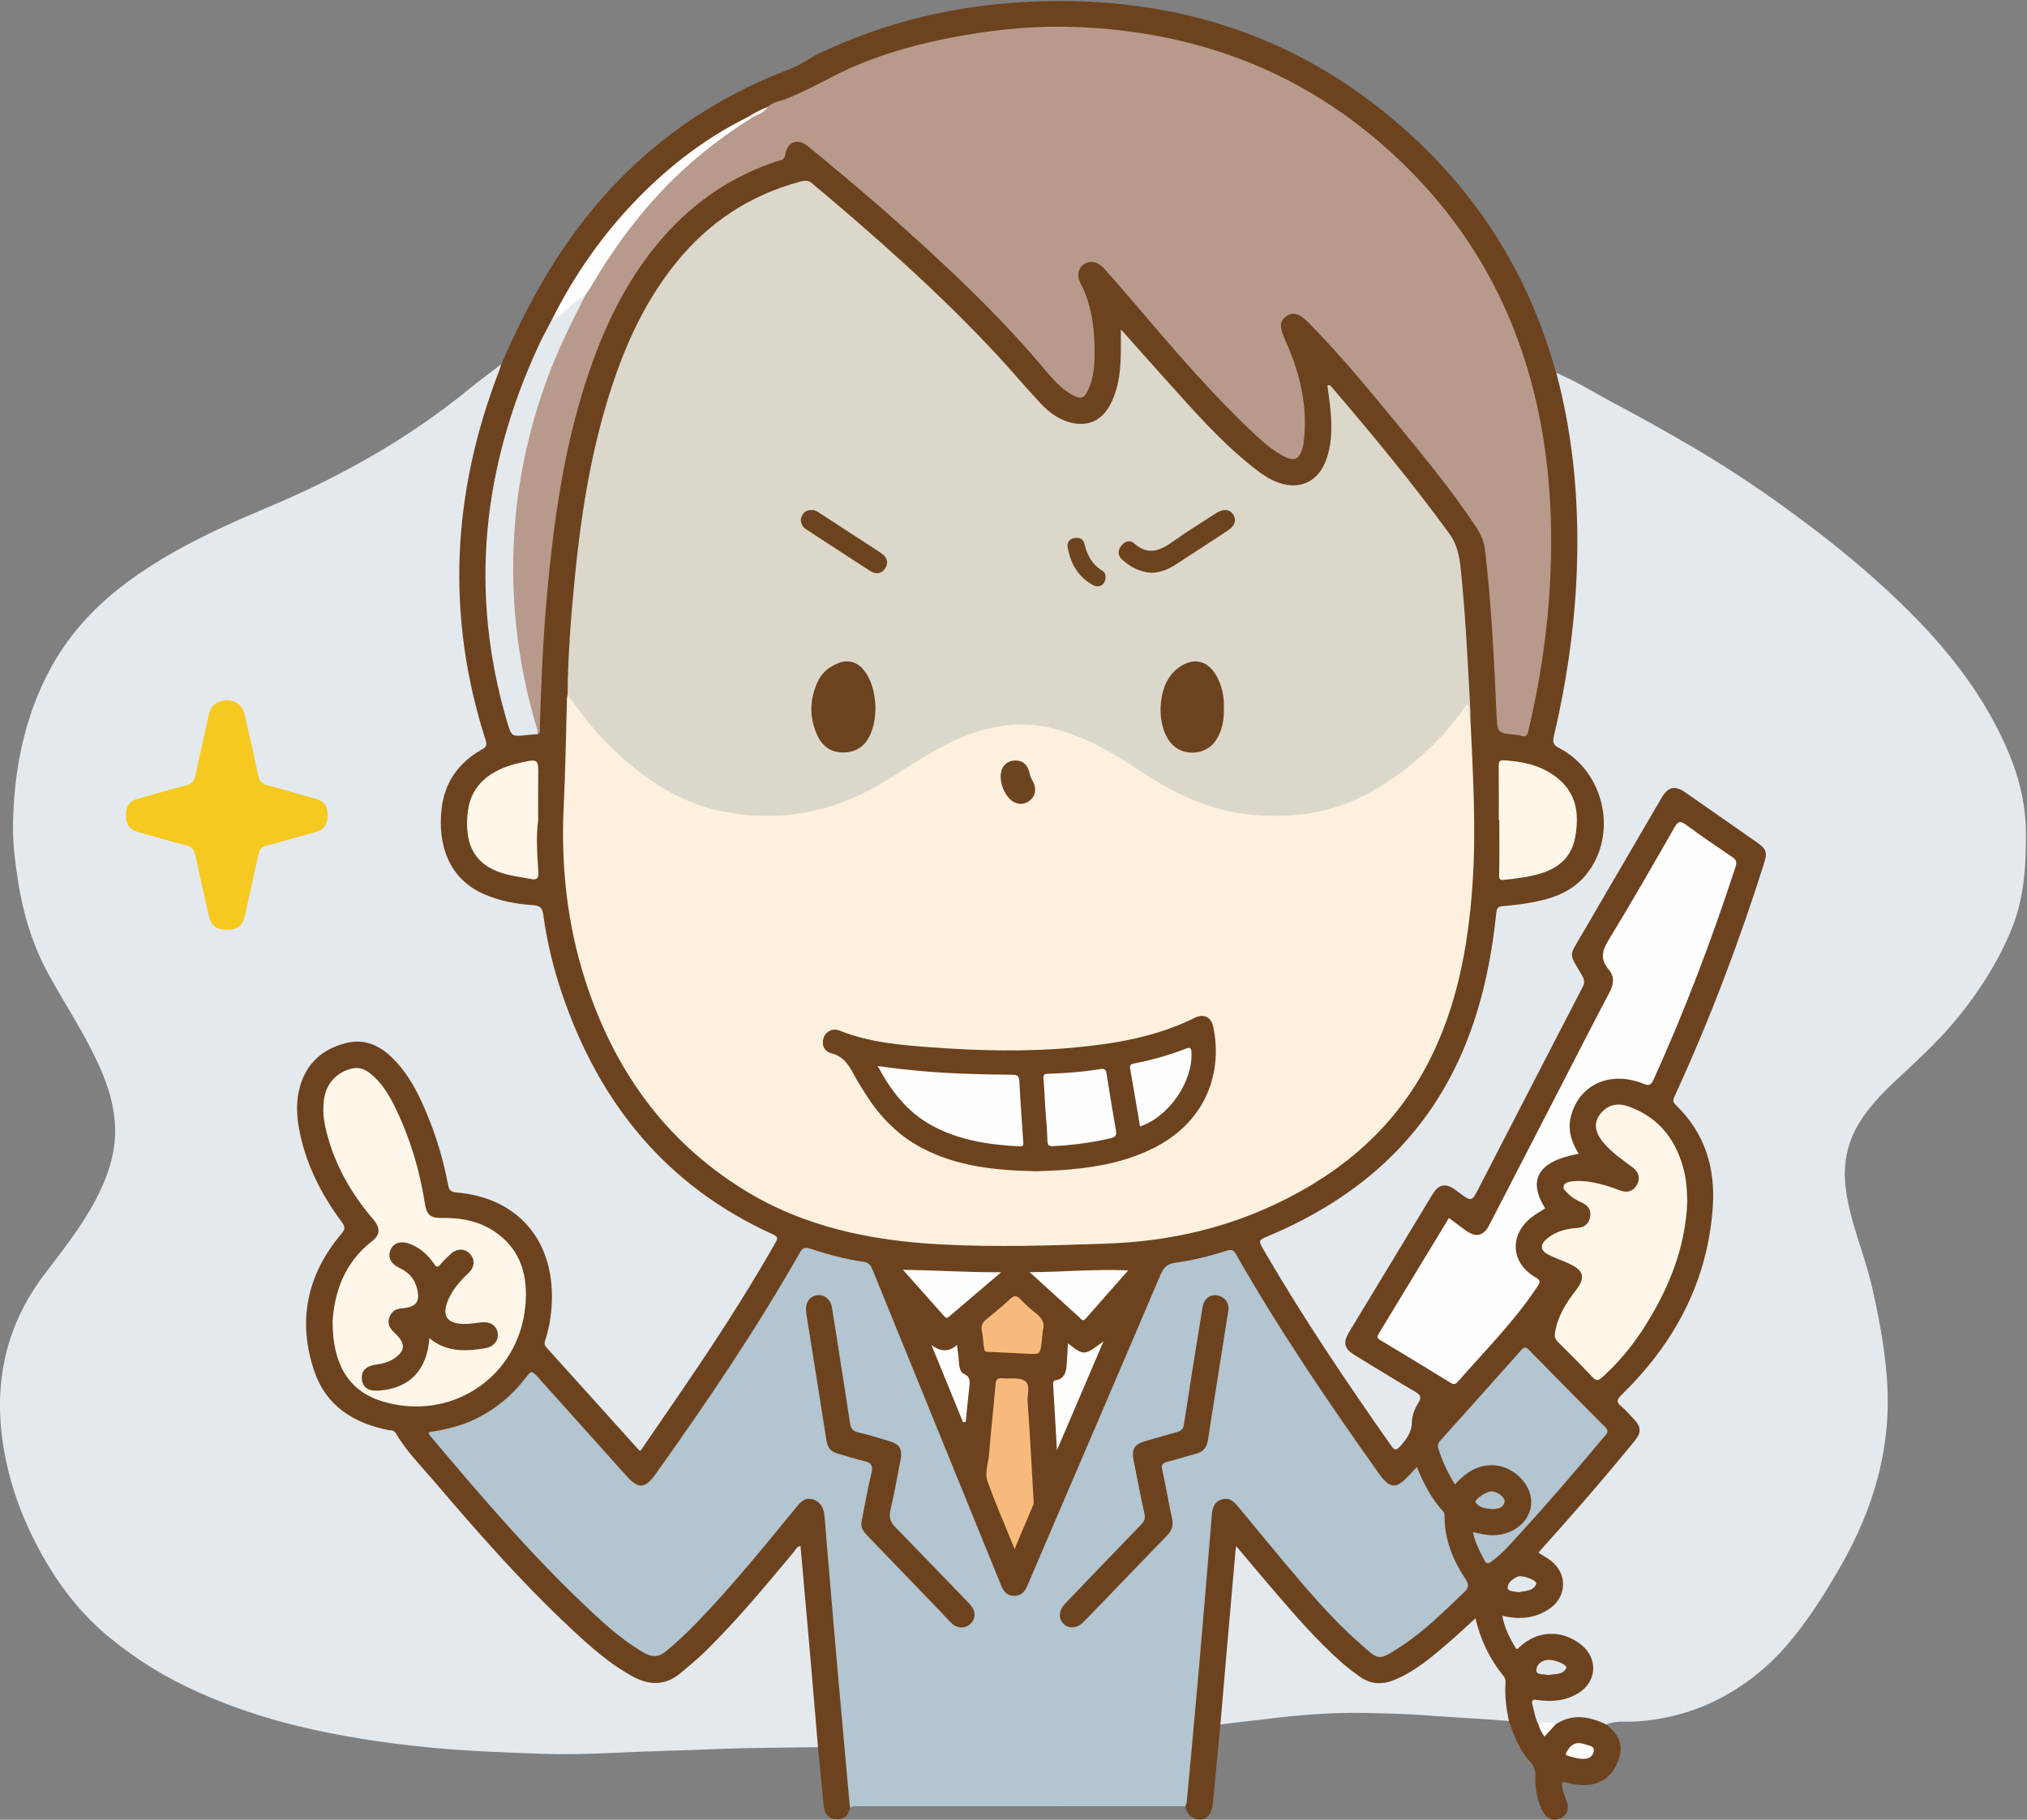 <?xml version="1.0" encoding="UTF-8"?>
<!DOCTYPE svg  PUBLIC '-//W3C//DTD SVG 1.1//EN'  'http://www.w3.org/Graphics/SVG/1.1/DTD/svg11.dtd'>
<svg version="1.1" viewBox="0 0 1165 1046" xmlns="http://www.w3.org/2000/svg">
<rect x="0" y="0" width="1165" height="1046" fill="#808080" stroke="none"/>
<defs>
<clipPath id="a">
<path d="m0 1046h1164.4v-1045.4h-1164.4z"/>
</clipPath>
</defs>
<g clip-path="url(#a)">
<path d="m470.13 1004.3c-19.454 0.33-38.925 0.29-58.359 1.11-19.58 0.82-39.181 1.17-58.737 2.14-13.981 0.69-27.952 1.02-41.876 0.54-21.353-0.73-42.707-1.53-64.027-3.58-25.765-2.48-51.247-6.362-76.357-12.43-19.378-4.683-38.231-11.089-56.511-19.224-18.345-8.164-35.297-18.487-50.802-31.15-14.796-12.084-26.754-26.632-36.503-43.081-12.766-21.538-21.682-44.528-25.33-69.272-5.222-35.415 1.95-67.949 23.929-96.859 10.439-13.731 21.227-27.313 29.33-42.621 6.812-12.868 11.623-26.612 11.276-41.364-0.295-12.539-3.989-24.482-9.182-35.92-8.134-17.914-18.963-34.334-28.506-51.464-9.587-17.207-15.157-35.627-18.183-54.97-1.77-11.318-3.1-22.732-2.804-34.125 0.766-29.474 6.265-57.985 19.804-84.516 11.257-22.057 27.609-39.703 47.544-54.141 24.001-17.384 50.672-29.805 77.831-41.202 42.218-17.717 81.854-39.741 117.35-68.884 5.889-4.836 12.083-9.3 18.136-13.936 1.601 1.802 0.297 3.496-0.326 5.098-9.517 24.484-16.311 49.666-19.647 75.753-2.688 21.027-3.321 42.072-1.795 63.252 1.746 24.227 6.187 47.874 13.71 70.93 1.33 4.076 0.052 6.199-3.271 8.119-8.002 4.624-13.903 11.089-17.986 19.512-6.883 14.198-6.154 41.636 10.201 54.747 4.112 3.297 8.664 5.618 13.509 7.398 7.549 2.775 15.442 4.125 23.427 4.835 5.849 0.52 6.665 1.052 7.599 7.068 2.691 17.337 6.884 34.282 12.775 50.818 12.859 36.098 32.715 67.685 60.82 93.851 16.591 15.446 35.492 27.533 56.033 37.092 5.547 2.581 5.775 3.397 2.817 8.61-18.686 32.927-39.866 64.262-61.122 95.545-4.306 6.337-8.576 12.705-13.154 18.853-3.389 4.55-4.873 4.734-8.505 0.609-16.169-18.368-32.742-36.374-48.93-54.725-2.282-2.586-2.517-5.091-1.717-8.257 2.83-11.208 4.139-22.45 2.441-34.111-3.465-23.813-20.793-42.249-44.556-46.507-2.13-0.382-4.267-0.75-6.413-1.042-6.742-0.916-6.702-0.915-8.254-7.739-4.563-20.062-10.479-39.625-21.287-57.375-1.912-3.141-3.966-6.191-6.379-8.943-10.225-11.658-19.944-14.719-32.348-10.822-14.052 4.414-22.552 16.687-23.22 30.625-1.189 24.823 9.067 45.667 22.259 65.502 5.154 7.75 5.297 7.528-0.296 14.883-15.951 20.975-20.818 44.474-14.301 69.855 4.983 19.405 18.179 31.442 37.479 36.373 6.042 1.544 10.368 4.041 14.417 9.18 16.279 20.664 33.716 40.376 51.352 59.91 13.4 14.841 26.942 29.553 41.518 43.22 12.365 11.594 24.712 23.317 40.007 31.296 9.196 4.798 17.399 3.951 25.595-2.261 12.571-9.527 22.931-21.255 33.448-32.831 10.64-11.711 20.812-23.83 30.78-36.118 0.525-0.647 1.109-1.247 1.755-1.775 3.01-2.462 4.161-2.085 4.935 1.652 1.253 6.052 1.482 12.239 1.929 18.358 1.803 24.716 4.402 49.362 6.398 74.06 0.4 4.952 0.451 9.974 1.462 14.897 0.39 1.894 0.659 4.014-1.183 5.554" fill="#E4E9EE"/>
<path d="m894.47 214.32c11.379 4.759 21.794 11.379 32.646 17.14 15.697 8.333 31.232 16.986 46.563 26.009 22.363 13.16 43.731 27.754 64.461 43.319 17.79 13.361 34.89 27.506 51.08 42.841 25.92 24.559 48.41 51.581 63.2 84.342 7.21 15.971 11.86 32.566 11.95 50.464 0.09 18.757-0.82 37.085-7.92 54.808-7.44 18.555-17.94 35.149-30.36 50.643-10.52 13.135-22.91 24.508-35.17 35.924-8.44 7.866-16.44 15.997-22.43 25.804-6.95 11.379-9.33 23.8-7.69 37.227 2.4 19.628 10.68 37.609 15.06 56.668 3.94 17.123 7.14 34.263 8.55 51.865 3.16 39.556-7.24 75.437-26.77 109.36-9.23 16.021-19.02 31.596-31.16 45.541-9.66 11.099-20.94 20.414-33.756 27.735-16.414 9.373-34.007 14.398-52.96 15.548-5.452 0.331-11.254-0.635-16.564 1.737-1.161 0.546-2.288 0.183-3.358-0.23-8.575-3.316-17.047-3.526-25.394 0.751-3.384-0.307-6.773-0.155-10.163-0.065-4.609-3.61-4.3-8.986-4.745-13.97-0.172-1.93 1.912-1.943 3.437-1.9 3.499 0.098 7 0.154 10.496 0.043 5.842-0.185 11.176-1.888 15.545-5.903 6.725-6.178 6.88-15.858 0.357-22.197-6.907-6.713-22.928-11.468-33.346-2.011-4.326 3.927-5.486 3.519-8.185-1.529-1.728-3.231-3.376-6.506-4.479-10.025-1.88-6.001-1.068-6.991 5.042-5.999 7.371 1.196 14.292-0.114 20.559-4.116 10.2-6.515 10.632-18.889 1.05-26.357-7.591-5.916-7.327-5.679-0.748-13.001 16.804-18.704 33.298-37.687 49.059-57.286 3.539-4.4 3.219-7.222-0.713-11.45-2.042-2.195-4.275-4.209-6.319-6.403-3.495-3.752-3.613-5.132 0.099-8.788 7.017-6.913 13.625-14.145 19.396-22.151 16.537-22.944 28.366-47.943 31.622-76.253 2.851-24.785-1.108-47.953-19.967-66.376-2.589-2.529-2.006-4.929-0.722-7.678 9.027-19.327 17.271-38.991 24.973-58.879 9.325-24.082 18.234-48.316 25.644-73.07 1.88-6.294 1.46-7.727-3.8-11.466-13.309-9.459-26.709-18.785-40.208-27.965-5.815-3.955-9.08-3.125-12.663 2.974-16.029 27.29-31.728 54.773-47.893 81.982-3.03 5.101-3.355 9.668 0.405 14.207 4.513 5.447 3.644 10.505 0.457 16.438-16.468 30.67-32.178 61.739-48.085 92.703-3.576 6.961-7.272 13.864-10.838 20.834-2.809 5.491-4.315 5.832-9.186 2.467-11.843-8.181-11.875-8.149-19.501 4.343-14.498 23.746-28.847 47.581-43.229 71.397-4.813 7.97-4.344 10.062 3.557 14.76 10.597 6.301 21.086 12.779 31.619 19.185 5.243 3.19 5.446 3.914 2.878 9.599-1.592 3.523-3.024 7.181-3.1 11.002-0.123 6.193-3.931 10.026-7.848 13.919-2.082 2.07-3.976 1.935-5.857-0.408-2.614-3.257-4.823-6.792-7.193-10.212-23.448-33.821-46.526-67.885-67.022-103.62-3.316-5.781-3.02-6.624 3.08-9.149 30.279-12.535 57.18-30.053 79.224-54.482 17.084-18.932 29.17-40.901 37.587-64.882 6.98-19.889 11.222-40.414 13.327-61.382 0.811-8.078 2.106-9.003 10.203-9.75 12.489-1.152 24.837-3.058 35.447-10.623 11.124-7.932 15.212-19.466 16.152-32.378 1.448-19.896-6.562-34.988-24.03-44.721-3.949-2.2-4.862-4.778-3.873-8.948 4.118-17.355 6.98-34.939 9.407-52.607 3.683-26.81 4.48-53.776 3.351-80.723-0.984-23.467-4.554-46.701-10.336-69.534-0.419-1.656-1.676-3.441 0.098-5.1" fill="#E4E9EE"/>
<path d="m894.47 214.32c10.395 38.954 13.478 78.64 11.561 118.77-1.457 30.497-5.999 60.596-13.007 90.294-0.908 3.845 0.216 5.105 3.257 6.699 26.304 13.786 33.865 50.278 15.129 72.919-8.873 10.723-21.324 14.213-34.342 16.298-4.434 0.71-8.912 1.225-13.39 1.55-2.644 0.193-3.41 1.196-3.69 3.868-2.852 27.251-8.369 53.883-19.179 79.213-21.943 51.419-60.895 85.035-111.51 106.41-6.194 2.616-6.253 2.564-2.788 8.535 22.41 38.612 47.376 75.558 73.008 112.07 1.818 2.589 2.816 3.117 5.232 0.398 3.61-4.064 6.63-7.947 6.731-13.849 0.067-3.913 1.668-7.885 3.78-11.259 2.122-3.389 0.794-4.645-2.109-6.354-11.612-6.836-23.076-13.924-34.584-20.935-5.961-3.631-6.869-7.15-3.211-13.209 15.998-26.491 32.026-52.965 48.089-79.417 3.425-5.642 7.462-6.333 12.909-2.44 0.677 0.484 1.337 0.993 2.005 1.489 7.408 5.505 7.449 5.526 11.552-2.424 19.905-38.565 39.757-77.157 59.746-115.68 1.267-2.441 0.996-4.104-0.274-6.326-7.807-13.649-8.058-10.31 0.159-24.449 15.044-25.888 30.153-51.737 45.252-77.593 3.998-6.846 7.738-7.667 14.211-3.156 13.52 9.422 27.031 18.857 40.532 28.3 5.68 3.97 6.37 5.84 4.37 12.15-14.376 45.364-31.168 89.804-51.03 133.06-0.968 2.109-2.122 3.664 0.308 5.988 16.679 15.962 22.778 36.086 21.233 58.518-2.953 42.874-21.919 78.242-52.305 107.89-2.723 2.657-3.486 4.187-0.25 6.79 2.448 1.969 4.459 4.481 6.677 6.738 4.877 4.962 5.079 8.07 0.711 13.408-13.713 16.759-27.779 33.218-42.158 49.408-4.299 4.84-8.624 9.656-12.953 14.501 2.74 1.762 5.405 3.139 7.676 4.997 9.049 7.402 8.662 20.158-0.85 26.942-8.234 5.873-17.463 6.722-27.546 4.343 1.317 7.252 4.455 13.183 7.894 18.875 0.941 0.467 1.316-0.222 1.728-0.616 10.321-9.872 24.479-10.551 35.648-1.691 9.976 7.914 9.19 21.407-1.712 28.009-7.174 4.344-15.078 5.036-23.156 3.831-3.104-0.464-3.799 0.081-2.954 3.186 0.998 3.669 1.49 7.477 3.35 10.879 0.584 0.311 1.082 0.748 1.345 1.34 1.425 3.216 2.984 3.377 4.989 0.412 0.8-1.184 1.955-2.175 3.641-1.888 9.706-6.31 19.364-4.498 29.005 0.174 8.426 6.927 10.159 12.991 6.338 22.161-3.647 8.76-11.794 13.55-21.592 12.56-2.47-0.24-4.984-0.57-7.342-1.3-3.296-1.02-3.197 0.34-2.673 2.87 0.544 2.62 1.401 5.09 2.426 7.54 1.793 4.31 0.361 8.32-3.438 10.09-3.867 1.8-7.876 0.47-10.068-3.67-3.333-6.29-4.634-13.13-4.4-20.19 0.116-3.49-0.724-6.18-3.194-8.88-6.05-6.61-9.15-14.899-12.061-23.22-3.183-4.671-3.296-10.09-3.167-15.349 0.136-5.585-1.069-10.298-4.61-14.79-5.091-6.455-8.283-14.001-10.767-21.84-1.355-4.274-1.427-4.196-4.964-1.195-8.243 6.997-15.957 14.61-24.811 20.896-5.047 3.582-10.3 6.744-15.924 9.311-7.726 3.528-15.186 3.218-22.296-1.573-8.736-5.889-16.439-12.99-23.637-20.635-15.292-16.242-29.783-33.187-43.981-50.386-0.315-0.381-0.7-0.717-1.87-0.613-0.775 5.873-1.028 11.946-1.575 17.974-1.232 13.574-2.278 27.166-3.591 40.733-1.136 11.746-1.841 23.532-3.354 35.241-0.192 1.486-0.228 3.005-1.24 4.245-1.439 15.201-2.864 30.391-4.324 45.591-0.675 7.02-4.848 10.44-10.351 8.47-3.272-1.17-4.652-3.91-5.459-7.04-1.318-7.02 0.483-13.91 1.06-20.81 1.454-17.402 2.996-34.798 4.709-52.174 1.665-16.882 3.06-33.789 4.582-50.682 1.239-13.744 2.446-27.501 3.33-41.278 0.128-1.998 0.15-3.993 0.793-5.92 2.449-7.337 9.273-9.369 14.792-4.006 6.937 6.741 12.521 14.698 18.728 22.095 15.74 18.761 31.423 37.562 49.102 54.578 2.649 2.55 5.527 4.801 8.302 7.188 4.46 3.837 8.733 3.832 13.657 0.788 9.265-5.729 17.659-12.56 25.566-19.954 4.501-4.209 9.165-8.234 13.655-12.453 2.774-2.608 3.114-5.003 0.95-8.287-6.81-10.336-11.055-21.62-11.59-34.118-0.113-2.643-1.256-4.802-2.907-6.75-4.344-5.128-7.928-10.756-10.357-17.004-1.356-3.488-2.43-2.973-4.683-0.742-9.033 8.948-12.87 8.461-20.393-2.145-25.555-36.023-50.408-72.509-73.008-110.48-2.472-4.152-4.828-8.371-7.273-12.539-1.565-2.668-3.43-3.796-6.567-2.84-9.734 2.967-19.672 5.112-29.686 6.882-3.551 0.628-4.77 3.302-5.956 6.093-10.23 24.075-20.571 48.103-30.882 72.143-14.975 34.913-29.905 69.845-44.905 104.75-0.329 0.766-0.639 1.543-1.086 2.248-2.054 3.238-4.56 5.725-8.8 5.58-4.079-0.139-6.386-2.67-7.893-5.993-3.786-8.347-7.031-16.925-10.469-25.417-20.827-51.43-42.023-102.71-62.661-154.22-1.545-3.855-3.801-5.85-7.89-6.523-8.392-1.382-16.571-3.74-24.745-6.076-6.358-1.816-6.469-1.826-9.847 4.051-14.703 25.586-30.591 50.428-47.027 74.923-11.234 16.742-22.726 33.307-34.488 49.683-5.491 7.645-10.825 8.246-17.227 1.481-10.528-11.124-20.525-22.74-30.727-34.164-6.766-7.574-13.592-15.094-20.329-22.695-3.158-3.563-3.943-3.377-6.919 0.407-12.468 15.858-28.605 25.666-48.405 29.515-5.307 1.032-5.372 1.197-2.044 5.249 11.736 14.286 24.088 28.04 36.199 42.003 10.372 11.958 21.299 23.402 32.235 34.808 13.823 14.416 28.266 28.271 44.7 39.82 1.775 1.247 3.681 2.283 5.526 3.417 4.215 2.591 8.105 2.23 11.958-0.932 10.076-8.271 19.07-17.647 27.81-27.258 15.918-17.503 30.972-35.747 45.813-54.167 0.057-0.071 0.163-0.201 0.335-0.37 3.072-3.015 5.913-6.936 10.992-5.266 5.417 1.78 7.699 6.407 8.042 11.635 1.145 17.431 2.828 34.816 4.319 52.214 1.448 16.899 2.918 33.801 4.542 50.687 1.21 12.581 2.37 25.171 3.385 37.768 0.414 5.14 0.899 10.28 1.551 15.39 0.464 3.65 0.974 7.29-0.626 10.82-0.851 4.69-3.827 6.96-8.403 6.47-4.468-0.47-6.306-3.68-6.709-7.93-1.061-11.17-2.181-22.34-3.277-33.51-1.369-16.249-2.701-32.501-4.117-48.746-1.937-22.219-3.938-44.433-5.937-66.928-2.182 0.427-2.954 2.42-4.109 3.807-16.101 19.324-32.172 38.679-50.105 56.363-4.614 4.55-9.651 8.682-14.61 12.867-8.761 7.393-18.064 7.271-27.8 1.926-10.895-5.982-20.394-13.816-29.518-22.113-30.499-27.734-57.697-58.591-84.358-89.922-7.737-9.093-16.323-17.57-22.274-28.09-0.979-1.73-2.632-1.129-3.972-1.395-19.931-3.95-35.789-13.805-42.579-33.573-9.975-29.041-4.355-55.788 15.468-79.261 2.428-2.875 2.15-4.127 0.149-6.835-11.997-16.237-20.965-33.938-24.563-53.996-1.421-7.919-1.624-15.929 0.592-23.772 3.909-13.829 13.427-21.958 27.058-25.175 9.901-2.337 18.355 1.295 25.519 8.147 10.116 9.674 16.053 21.962 21.194 34.659 5.002 12.354 8.771 25.107 11.253 38.221 0.497 2.626 0.841 4.652 4.65 4.956 35.672 2.856 58.063 28.212 54.857 67.025-0.493 5.979-1.573 11.873-3.457 17.595-0.525 1.595-0.832 2.946 0.596 4.521 17.772 19.61 35.453 39.302 53.164 58.967 0.102 0.112 0.299 0.138 0.911 0.405 11.295-16.519 22.766-33.036 33.964-49.735 15.202-22.669 29.823-45.71 43.339-69.436 1.219-2.14 2.414-3.59-1.042-5.152-61.354-27.748-100.01-75.465-121.35-138.35-5.037-14.844-8.729-30.026-10.811-45.554-0.525-3.917-2.03-5.164-5.903-5.415-9.823-0.636-19.456-2.453-28.546-6.501-19.562-8.71-26.302-27.779-24.017-48.687 1.667-15.25 9.68-26.661 23.038-34.208 2.244-1.268 3.343-2.242 2.374-5.246-23.122-71.77-19.372-142.6 7.729-212.56 0.476-1.229 0.827-2.506 1.236-3.761 9.086-20.9 19.234-41.237 31.593-60.432 33.058-51.343 77.861-88.117 135.18-109.58 5.505-2.061 10.305-5.929 15.656-8.489 38.475-18.412 79.234-27.903 121.69-29.852 84.162-3.863 158.48 20.488 220.68 78.476 38.872 36.235 65.631 79.967 80.291 131.07 0.367 1.277 0.816 2.53 1.226 3.795" fill="#6C431E"/>
</g>
<path d="m488.52 1039.2c-2.309-25.52-4.667-51.038-6.912-76.563-2.173-24.699-4.233-49.407-6.333-74.112-0.493-5.805-0.829-11.626-1.456-17.415-0.476-4.391-2.259-8.096-6.984-9.333-4.309-1.129-6.772 1.703-9.15 4.601-18.591 22.655-37.003 45.464-57.416 66.548-5.564 5.747-11.401 11.176-17.561 16.298-4.273 3.553-8.218 3.38-12.738 0.755-9.424-5.474-17.79-12.334-25.776-19.642-35.352-32.349-66.389-68.695-97.181-105.26-0.291-0.345-0.376-0.864-0.743-1.752 9.519-1.537 18.681-3.579 27.24-7.785 11.277-5.542 20.695-13.26 28.332-23.201 3.638-4.737 3.68-4.763 7.844-0.125 16.795 18.709 33.544 37.459 50.355 56.154 6.921 7.696 10.747 7.417 16.798-1.074 29.383-41.233 57.782-83.11 82.815-127.17 1.48-2.604 2.846-3.415 5.89-2.407 10.105 3.347 20.393 6.103 30.949 7.638 3.215 0.468 4.223 2.584 5.263 5.141 24.185 59.46 48.411 118.9 72.629 178.35 0.376 0.924 0.744 1.852 1.121 2.776 1.355 3.318 3.433 5.713 7.36 5.696 3.858-0.016 6.067-2.237 7.489-5.568 5.031-11.782 10.081-23.555 15.131-35.328 20.515-47.826 41.088-95.628 61.459-143.52 1.813-4.261 3.861-6.469 8.784-7.108 10.047-1.305 19.905-3.899 29.584-6.944 2.704-0.851 3.766-0.158 5.05 2.092 24.863 43.576 52.988 85.03 82.017 125.89 6.426 9.046 10.061 9.301 17.454 1.226 1.328-1.45 2.688-2.868 4.487-4.784 3.968 9.624 8.499 18.446 15.387 25.818 0.472 0.505 0.519 1.542 0.519 2.333 0.011 13.479 4.846 25.404 12.147 36.386 2.123 3.193 1.765 4.933-0.876 7.444-11.469 10.904-22.66 22.175-35.935 30.893-14.092 9.255-12.988 8.12-24.286-1.77-15.817-13.845-29.365-29.954-42.893-46.007-9.012-10.696-17.853-21.538-26.765-32.318-2.417-2.924-4.969-5.491-9.3-4.171-4.452 1.357-5.484 4.901-5.821 8.934-2.425 29.021-4.782 58.048-7.309 87.06-2.266 26.024-4.715 52.03-7.117 78.04-0.073 0.8-0.522 1.55-0.795 2.33-62.15 0.01-124.3 0.01-186.45 0.04-2.131 0-4.358-0.45-6.308 0.91" fill="#B2C5D0"/>
<path d="m701.41 991.28c1.281-14.903 2.551-29.807 3.846-44.708 1.597-18.387 3.215-36.772 4.831-55.157 0.054-0.609 0.194-1.21 0.431-2.651 6.832 8.104 13.16 15.721 19.609 23.236 12.998 15.149 25.977 30.328 40.94 43.625 3.346 2.973 6.963 5.668 10.621 8.256 6.247 4.422 12.978 4.603 19.899 1.711 12.179-5.09 21.973-13.639 31.794-22.111 4.886-4.214 9.561-8.674 14.616-13.281 2.916 12.522 8.216 23.485 16.086 33.166 0.883 1.087 1.34 2.176 1.227 3.621-0.587 7.522 0.399 14.922 1.887 22.274-15.999-1.357-32.051-2.045-48.045-3.27-11.583-0.887-23.211-1.135-34.736-1.358-18.648-0.362-37.348 1.075-55.95 3.412-9.003 1.131-18.057 1.982-27.056 3.235" fill="#E4E9EE"/>
<path d="m130.09 534.45c-5.932-0.093-8.802-2.33-10.121-8.146-2.609-11.511-5.212-23.025-7.649-34.574-0.686-3.25-1.959-5.04-5.514-5.894-9.209-2.213-18.25-5.115-27.411-7.544-5.052-1.339-7.009-4.756-7.026-9.543-0.017-4.757 1.767-8.268 6.887-9.625 9.321-2.47 18.532-5.364 27.877-7.735 3.277-0.831 4.506-2.575 5.158-5.638 2.525-11.872 5.222-23.709 7.898-35.549 1.068-4.721 5.034-7.63 10.213-7.63 5.123-1e-3 9.011 2.896 10.119 7.753 2.664 11.672 5.39 23.334 7.779 35.063 0.729 3.577 2.277 5.242 5.845 6.137 9.19 2.306 18.221 5.239 27.395 7.611 4.969 1.285 6.691 4.644 6.792 9.152 0.106 4.696-1.52 8.444-6.605 9.851-9.457 2.616-18.838 5.528-28.359 7.872-3.202 0.789-4.297 2.445-4.901 5.266-2.474 11.546-5.01 23.079-7.587 34.602-1.434 6.414-4.355 8.672-10.79 8.571" fill="#F5C91F"/>
<path d="m894.2 991.12c-2.132 2.32-4.264 4.639-6.561 7.138-1.494-2.204-2.796-4.424-3.414-7.002 3.303-1.655 6.632-1.432 9.975-0.136" fill="#FBFBFA"/>
<path d="m326.22 399.29c0.174-23.157 2.041-46.222 4.344-69.232 3.284-32.809 8.367-65.334 17.729-97.054 8.73-29.58 20.621-57.632 40.181-81.872 18.645-23.106 42.21-38.84 70.969-46.593 2.527-0.681 4.771-1.28 7.338 0.877 36.872 30.976 72.928 62.828 105.79 98.119 8.619 9.257 16.747 18.969 25.374 28.217 5.28 5.66 11.504 10.197 19.394 11.587 9.047 1.594 16.375-2.23 20.871-10.946 5.272-10.22 5.988-21.342 6.003-32.564 4e-3 -3.12 0-6.241 0-10.555 8.809 9.892 16.882 19.063 25.069 28.131 15.954 17.67 31.515 35.737 50.242 50.656 4.955 3.947 10.024 7.703 16.177 9.692 11.285 3.646 21.107-0.71 25.755-11.601 4.113-9.64 4.123-19.781 3.282-29.961-0.405-4.897-1.223-9.76-1.846-14.64 1.724-0.596 2.361 0.82 3.179 1.774 23.183 27.073 45.863 54.534 66.873 83.369 5.428 7.45 6.15 15.55 6.972 23.926 2.587 26.341 3.772 52.778 5.252 79.195 0.046 0.825-0.07 1.659-0.111 2.489-2.668-0.388-1.409-2.976-2.537-4.508-12.695 17.407-27.746 32.273-45.907 43.82-16.284 10.355-33.86 16.621-53.302 18.166-30.68 2.439-58.177-6.081-83.772-22.327-13.066-8.294-25.917-16.937-40.388-22.818-24.528-9.969-48.384-8.328-71.958 3.148-13.375 6.512-25.567 14.977-38.258 22.616-15.742 9.477-32.464 15.93-50.776 18.529-33.023 4.688-62.615-3.095-89.422-22.79-14.934-10.971-27.246-24.361-38.422-38.959-1.842-2.406-2.966-5.137-4.091-7.891" fill="#DBD8CB"/>
<path d="m326.22 399.29c7.849 10.919 15.932 21.716 25.689 30.972 17.687 16.779 37.423 30.649 61.705 35.813 34.347 7.305 66.45 0.854 96.241-17.733 11.126-6.942 22.083-14.163 33.743-20.263 12.561-6.571 25.859-10.727 39.872-11.522 14.648-0.831 28.564 3.214 41.864 9.302 11.838 5.419 22.664 12.583 33.535 19.63 17.659 11.447 36.574 19.996 57.506 22.495 25.363 3.027 49.797-0.316 72.531-13.3 11.945-6.821 22.717-15.059 32.599-24.392 8.052-7.605 15.11-16.253 21.67-25.566 2.14 2.423-0.128 5.535 1.878 7.579 1.535 32.422 3.504 64.84 1.173 97.307-2.497 34.764-8.769 68.622-24.728 100.04-19.437 38.261-50.215 64.5-88.492 82.552-30.518 14.393-62.767 21.426-96.467 22.616-31.958 1.129-63.889 2.208-95.862 0.498-40.242-2.152-78.843-10.029-113.62-31.681-45.593-28.389-74.435-69.522-90.669-120.02-10.445-32.494-14.063-65.894-12.401-99.979 1.004-20.614 1.253-41.265 1.859-61.899 0.025-0.817 0.242-1.629 0.37-2.443" fill="#FDF0DE"/>
<path d="m441.3 61.385c2.899-2.793 6.998-3.181 10.456-4.541 8.924-3.508 17.278-7.853 25.764-12.301 23.727-12.436 49.44-19.456 75.76-24.121 21.84-3.87 43.885-5.792 66.051-4.879 66.93 2.759 126.51 24.429 177.07 69.256 49.507 43.893 78.887 98.693 90.023 163.72 4.805 28.057 5.901 56.278 4.554 84.557-1.402 29.413-5.803 58.498-12.593 87.195-0.617 2.609-1.5 3.445-3.993 2.69-0.946-0.286-1.946-0.447-2.934-0.542-11.108-1.063-10.873-1.067-11.359-12.053-1.391-31.382-2.915-62.753-6.562-93.992-0.595-5.089-2.331-9.141-5-13.173-13.162-19.882-28.162-38.366-43.294-56.735-17.036-20.68-33.943-41.488-52.789-60.594-5.77-5.849-9.284-6.841-13.294-3.98-4.11 2.932-3.713 6.521-0.264 14.192 8.299 18.455 12.894 37.692 10.398 58.133-0.12 0.986-0.28 1.979-0.545 2.935-1.954 7.029-4.901 8.365-11.247 4.941-6.055-3.265-11.276-7.707-16.256-12.369-23.5-22.003-44.489-46.331-65.308-70.816-6.9-8.114-13.908-16.138-20.961-24.119-2.246-2.541-4.984-4.646-8.648-4.158-5.483 0.732-8.299 6.445-5.449 11.904 7.1 13.595 8.471 28.228 8.188 43.126-0.119 6.286-0.934 12.621-3.658 18.471-2.284 4.904-4.216 5.583-9.004 2.929-8.227-4.561-13.695-12.036-19.63-18.984-19.499-22.824-40.912-43.754-62.976-64.06-18.622-17.138-37.7-33.742-57.192-49.877-4.102-3.396-8.169-6.837-12.334-10.155-5.902-4.701-11.862-2.518-12.981 5.003-0.466 3.131-2.675 3.022-4.547 3.64-25.76 8.495-47.486 23.12-65.343 43.416-18.736 21.296-31.535 46.039-41.028 72.586-11.301 31.607-17.904 64.287-22.143 97.511-3.79 29.708-6.068 59.519-7.166 89.447-0.275 7.474-0.554 14.953-0.819 22.431-0.048 1.365 0.633 3.079-1.147 4.003-1.825-1.692-2.24-4.046-2.87-6.271-7.517-26.556-11.733-53.532-12.505-81.218-1.382-49.582 8.883-96.502 29.521-141.41 3.626-7.89 7.847-15.432 11.761-23.143 9.963-16.309 19.956-32.617 32.295-47.303 18.189-21.648 38.697-40.643 63.348-54.835 3.503-2.226 7.52-3.606 10.648-6.452" fill="#B79A8C"/>
<path d="m907.34 663.22c-23.152 4.093-29.671 14.827-19.251 31.401-2.56 1.638-5.287 3.09-7.682 4.966-13.185 10.325-12.179 26.477 2.294 34.774 3.054 1.75 2.414 2.887 0.891 5.194-13.181 19.973-30.111 36.797-45.726 54.725-1.291 1.482-2.317 1.705-4.112 0.6-13.446-8.281-26.943-16.48-40.495-24.584-1.993-1.192-1.81-2.099-0.767-3.811 13.4-22.002 26.735-44.044 40.256-66.356 3.335 2.468 6.507 4.857 9.722 7.186 5.769 4.179 10.18 3.228 13.427-3.048 13.737-26.555 27.419-53.138 41.125-79.709 9.29-18.01 18.466-36.08 27.961-53.98 2.552-4.81 3.109-9.151-0.447-13.358-4.794-5.672-3.88-10.55-0.1-16.739 13.082-21.419 25.542-43.22 38.041-64.989 1.986-3.459 3.304-3.792 6.549-1.39 8.688 6.429 17.632 12.519 26.601 18.554 2.376 1.599 2.711 2.984 1.826 5.703-13.539 41.575-29.024 82.387-47.085 122.22-1.595 3.519-2.837 3.572-6.152 2.255-18.863-7.495-36.57 0.63-41.295 18.662-2.034 7.762 0.107 14.754 4.419 21.721" fill="#FEFEFE"/>
<path d="m191.17 759.5c1-16.058 6.415-33.489 22.668-46.035 4.863-3.754 4.802-7.736 0.504-12.771-13.381-15.681-23.15-33.241-27.501-53.557-1.123-5.243-1.337-10.56-0.521-15.882 1.321-8.609 7.566-15.164 16.047-17.067 3.925-0.881 7.216 0.326 10.219 2.688 6.72 5.285 11.003 12.426 14.646 19.93 8.473 17.458 14.013 35.856 16.96 55.029 0.962 6.263 3.14 8.394 9.521 8.267 11.074-0.22 21.611 1.701 30.864 8.05 15.246 10.461 19.066 26.056 17.323 43.083-4.162 40.657-42.776 66.05-81.872 54.392-18.886-5.631-28.948-20.511-28.858-46.127" fill="#FDF6E9"/>
<path d="m969.74 690.58c-0.897 26.101-10.438 49.92-24.582 72.137-6.815 10.706-14.803 20.474-24.304 28.981-2.179 1.951-3.42 2.208-5.58-0.095-6.49-6.919-13.214-13.621-19.945-20.31-1.592-1.582-1.967-3.062-1.604-5.304 1.515-9.377 6.354-17.016 12.006-24.324 5.666-7.326 4.557-11.474-4.018-15.344-3.931-1.775-8.037-3.193-11.865-5.158-4.542-2.332-4.859-5.625-0.936-9.006 4.852-4.179 10.776-5.779 17.023-6.248 3.617-0.272 6.548-1.46 7.689-5.184 1.327-4.337-0.304-7.566-4.325-9.373-3.232-1.454-6.251-3.116-8.616-5.782-1.049-1.182-2.788-2.316-1.925-4.146 0.737-1.564 2.466-2.034 4.203-2.276 6.063-0.844 11.951 0.2 17.758 1.708 3.525 0.915 6.996 2.104 10.394 3.42 4.055 1.57 7.44 0.58 9.524-2.945 2.2-3.719 1.478-7.447-2.149-10.156-5.734-4.282-11.687-8.309-16.417-13.764-6.402-7.385-6.47-13.654-0.289-19.227 4.191-3.778 9.217-3.95 14.08-2.22 18.07 6.426 28.028 19.929 32.284 38.124 1.217 5.205 1.385 10.543 1.594 16.492" fill="#FDF6E9"/>
<path d="m836.22 853.27c-4.316-6.887-7.383-13.633-9.591-20.805-0.575-1.868 2e-3 -3.084 1.228-4.45 15.567-17.33 31.104-34.687 46.579-52.1 1.696-1.908 2.743-1.572 4.35 0.068 14.565 14.86 29.144 29.708 43.86 44.418 2.409 2.408 0.817 3.709-0.549 5.337-15.725 18.738-31.584 37.359-48.129 55.384-5.162 5.623-10.032 11.504-16.287 16.084-2.23 1.633-3.177 2.317-4.657-0.56-2.566-4.985-5.235-9.893-6.487-15.985 4.12 0.968 7.777 1.85 11.612 1.806 12.073-0.138 21.695-8.267 21.91-18.745 0.214-10.453-10.029-20.776-21.206-21.439-9.312-0.553-16.213 3.949-22.633 10.987" fill="#B2C5D0"/>
<path d="m336.57 169.47c-8.164 15.996-16.18 32.048-22.335 48.973-9.42 25.904-15.573 52.498-18.026 79.981-3.65 40.881 0.602 80.908 12.312 120.2 0.327 1.095 0.393 2.268 0.58 3.405-1.991 0.148-3.989 0.23-5.971 0.454-9.163 1.036-9.159 1.049-11.814-7.997-21.841-74.395-13.969-146.28 18.34-216.07 2.223-4.8 4.835-9.419 7.266-14.123 4.529-4.854 9.768-8.905 14.933-13.025 1.29-1.029 2.519-2.875 4.715-1.797" fill="#E4E9EE"/>
<path d="m861.4 471.42c0-9.467 0.093-18.935-0.033-28.4-0.083-6.221-0.217-6.307 5.812-5.779 10.444 0.913 20.33 3.576 28.535 10.479 10.696 8.999 11.93 20.827 9.593 33.62-2.102 11.501-9.614 17.74-20.294 20.884-6.723 1.98-13.647 2.788-20.591 3.526-2.5 0.266-2.88-0.382-2.821-2.919 0.246-10.465 0.103-20.94 0.103-31.411h-0.304" fill="#FDF6E9"/>
<path d="m309.31 471.45c-1.319 9.974-0.544 19.927 0.123 29.858 0.263 3.907-1.094 4.581-4.4 3.923-4.391-0.875-8.855-1.428-13.204-2.467-17.636-4.213-25.539-15.736-22.924-36.528 1.851-14.722 12.5-23.915 29.967-27.77 10.711-2.365 10.635-2.366 10.464 8.575-0.128 8.134-0.026 16.272-0.026 24.409" fill="#FDF6E9"/>
<path d="m583.13 890.37c-5.595-13.8-11.013-26.21-15.585-38.923-1.728-4.807 0.479-10.196 0.886-15.309 1.078-13.569 2.622-27.101 3.787-40.664 0.232-2.69 1.304-3.408 3.729-3.2 4.297 0.368 9.343-0.669 12.712 1.262 3.924 2.249 1.64 7.824 1.932 11.883 1.38 19.206 2.372 38.439 3.484 57.664 0.038 0.652 0.028 1.379-0.217 1.962-3.375 8.041-6.795 16.064-10.728 25.325" fill="#F8BA7C"/>
<path d="m336.57 169.47c-5.501 3.386-10.157 7.821-15.029 11.998-1.352 1.16-3.069 1.894-4.619 2.824 13.111-26.225 29.7-50.01 50.266-70.925 18.428-18.74 39.11-34.497 62.769-46.167 1.083-0.426 1.398 0.061 1.274 1.071-18.943 11.911-36.226 25.85-51.546 42.188-15.646 16.686-28.885 35.138-40.365 54.887-0.829 1.426-1.829 2.752-2.75 4.124" fill="#FEFEFE"/>
<path d="m599.4 764.6c-0.22 2.142-0.41 4.287-0.665 6.424-0.9 7.538-0.907 7.504-8.263 7.108-6.954-0.373-13.913-0.655-20.868-1.002-1.428-0.072-3.487 0.46-3.861-1.36-0.73-3.555-0.672-7.274-1.432-10.819-0.949-4.427 2.139-6.154 4.777-8.364 3.816-3.196 7.729-6.304 11.28-9.777 2.526-2.47 4.165-2.174 6.433 0.284 2.577 2.792 5.487 5.315 8.459 7.696 3.228 2.587 5.476 5.38 4.14 9.81" fill="#F8BA7C"/>
<path d="m591.8 731.29c19.363-0.13 37.465-1.883 56.624-1.057-8.543 9.688-16.513 18.699-24.446 27.744-1.651 1.882-2.51 0.268-3.538-0.665-9.217-8.367-18.427-16.741-28.64-26.022" fill="#FEFEFE"/>
<path d="m518.94 729.91c18.848 0.243 37.04 1.502 56.472 1.4-10.561 8.986-20.266 17.224-29.94 25.497-1.11 0.95-1.783 0.918-2.797-0.232-7.87-8.925-15.814-17.785-23.735-26.665" fill="#FEFEFE"/>
<path d="m613.77 772.17c9.306 7.215 9.306 7.215 20.466-1.138-8.721 20.384-17.442 40.768-26.769 62.569-0.778-13.48-1.474-25.462-2.156-37.445-0.075-1.322-0.231-2.511 1.753-2.849 4.457-0.759 5.627-4.23 5.942-8.1 0.332-4.093 0.489-8.201 0.764-13.037" fill="#FEFEFD"/>
<path d="m550.06 773.08c0.435 3.937 0.927 7.366 1.156 10.813 0.165 2.49 0.864 4.966 3 5.961 3.325 1.549 3.274 3.932 2.945 6.835-0.773 6.824-1.42 13.662-2.119 20.494-0.515 0.114-1.031 0.228-1.546 0.343-6.047-14.791-12.095-29.581-18.142-44.372 5.047 3.784 9.718 4.299 14.706-0.074" fill="#FDFDFD"/>
<path d="m857.18 867.45c-3.142-0.324-6.994-0.637-9.104-3.911-0.959-1.488 6.268-6.342 9.275-6.261 3.452 0.093 7.974 3.616 7.371 6.127-0.853 3.555-3.937 4.015-7.542 4.045" fill="#B1C4CE"/>
<path d="m890.31 962.79c-0.663 0-0.84 0.04-0.991-6e-3 -2.332-0.703-6.498 0.319-6.304-2.97 0.186-3.149 3.194-5.621 7.071-5.708 4.023-0.091 10.937 3.079 10.157 4.667-2.102 4.278-6.724 3.207-9.933 4.017" fill="#E2E7EC"/>
<path d="m872.98 915.23c-2.543-0.551-6.451-0.193-6.459-2.684-9e-3 -2.896 3.047-5.189 6.103-6.407 0.146-0.058 0.33-0.017 0.495-0.035 3.575-0.398 10.51 2.632 9.831 4.346-1.78 4.493-6.404 3.827-9.97 4.78" fill="#E2E8EC"/>
<path d="m908.27 1002c1.274 0.31 2.585 0.52 3.812 0.96 1.767 0.64 4.337 0.79 3.932 3.52-0.363 2.44-2.001 4.17-4.647 4.46-3.533 0.38-6.859-0.71-10.195-1.64-1.921-0.53-1.018-1.76-0.496-2.66 1.664-2.88 3.816-5.04 7.594-4.64" fill="#FCFCFB"/>
<path d="m431.23 68.268c-0.425-0.357-0.849-0.714-1.274-1.071 3.605-2.28 7.329-4.328 11.342-5.812-2.168 4.032-6.729 4.564-10.068 6.883" fill="#F3EFED"/>
<path d="m495.08 875.22c1.876-9.455 3.448-18.984 5.756-28.332 1.133-4.59-0.232-6.185-4.467-7.119-5.021-1.107-9.889-2.888-14.869-4.208-3.843-1.019-5.838-3.324-6.454-7.271-3.515-22.506-7.14-44.994-10.718-67.489-0.392-2.464-0.87-4.925-1.065-7.407-0.388-4.932 2.351-8.49 6.666-8.91 3.975-0.388 7.471 2.494 8.226 7.098 1.774 10.83 3.421 21.68 5.118 32.523 1.774 11.335 3.599 22.662 5.283 34.01 0.439 2.96 1.601 4.56 4.765 5.274 5.993 1.352 11.872 3.225 17.768 4.981 6.022 1.792 7.69 4.631 6.485 10.778-1.886 9.631-3.546 19.316-5.798 28.861-0.966 4.094-0.106 6.869 2.742 9.776 13.402 13.678 26.655 27.502 39.955 41.28 1.272 1.318 2.608 2.594 3.728 4.035 2.75 3.538 2.522 7.449-0.469 10.336-2.803 2.707-7.206 2.841-10.398-0.015-2.472-2.211-4.606-4.797-6.914-7.194-13.972-14.516-27.939-29.038-41.942-43.525-2.044-2.115-3.711-4.303-3.398-7.482" fill="#6C431E"/>
<path d="m706.1 752.49c-2.824 17.944-5.538 35.195-8.256 52.444-1.19 7.557-2.481 15.099-3.551 22.673-0.604 4.275-2.63 6.962-6.925 8.066-5.472 1.407-10.855 3.161-16.322 4.589-2.6 0.679-3.82 1.39-3.062 4.663 2.136 9.225 3.566 18.612 5.632 27.855 0.862 3.857 0.084 6.792-2.574 9.54-16.089 16.641-32.127 33.332-48.222 49.968-3.604 3.726-8.343 4.147-11.459 1.221-3.279-3.078-2.903-7.865 0.944-11.872 14.529-15.134 29.031-30.294 43.631-45.359 1.806-1.864 2.42-3.476 1.829-6.139-2.237-10.065-4.138-20.206-6.168-30.317-1.4-6.973 0.279-9.658 7.282-11.649 5.917-1.683 11.818-3.421 17.751-5.045 2.301-0.63 3.412-1.674 3.817-4.328 3.432-22.524 7.06-45.017 10.726-67.504 0.761-4.67 4.3-7.339 8.323-6.728 4.191 0.637 6.876 4.17 6.604 7.922" fill="#6C431E"/>
<path d="m503.18 406.17c-0.068 6.064-0.801 10.955-2.794 15.604-2.877 6.711-7.684 10.546-15.255 10.746-7.666 0.202-12.676-3.645-15.576-10.229-4.525-10.272-4.274-20.656 0.591-30.809 2.496-5.21 6.837-8.496 12.139-10.461 5.824-2.157 11.26-0.175 15.111 5.388 4.327 6.251 5.4 13.433 5.784 19.761" fill="#6C431E"/>
<path d="m703.4 407.15c0.193 7.088-1.045 13.555-5.122 19.186-5.493 7.585-17.68 8.459-24.306 1.835-9.95-9.946-9.075-33.583 1.589-42.91 9.513-8.32 19.265-6.29 24.608 5.155 2.514 5.384 3.463 11.086 3.231 16.734" fill="#6C431E"/>
<path d="m661.78 329.23c-6.361-0.305-12.088-3.198-16.98-7.686-2.362-2.167-2.443-5.106-0.478-7.688 1.939-2.548 5.032-3.788 7.433-1.613 8.65 7.835 15.871 3.744 23.521-1.729 7.706-5.512 15.815-10.464 23.783-15.606 4.033-2.602 7.706-2.26 9.674 0.751 2.086 3.192 1.143 6.516-2.924 9.208-9.99 6.609-20.032 13.137-30.092 19.637-4.096 2.646-8.477 4.602-13.937 4.726" fill="#6C431E"/>
<path d="m466.6 293.21c1.751-0.219 3.111 0.796 4.499 1.698 11.414 7.425 22.824 14.858 34.232 22.293 0.557 0.362 1.099 0.748 1.632 1.145 3.002 2.238 3.79 5.219 1.82 8.29-2.15 3.352-5.446 3.647-8.698 1.55-12.283-7.917-24.505-15.926-36.742-23.914-0.551-0.359-1.108-0.774-1.513-1.282-1.566-1.967-2.103-4.15-0.939-6.498 1.143-2.307 3.036-3.451 5.709-3.282" fill="#6C431E"/>
<path d="m635.41 331.78c0.034 4.145-3.633 6.536-7.24 4.546-8.602-4.743-13.003-12.514-14.576-21.936-0.41-2.454 1.024-4.558 3.733-5.073 2.716-0.515 5.199 0.187 5.895 3.139 1.546 6.552 4.433 12.071 10.399 15.653 1.375 0.826 1.871 2.266 1.789 3.671" fill="#6C441F"/>
<path d="m596.09 673.25c-24.094-0.436-45.972-2.728-66.146-13.327-13.939-7.323-24.433-18.234-32.709-31.441-2.206-3.521-4.47-7.023-6.407-10.691-2.957-5.6-6.036-10.557-12.981-12.319-4.434-1.124-5.832-5.371-4.402-9.199 1.306-3.497 5.233-5.409 9.096-3.86 17.268 6.924 35.549 8.366 53.761 9.68 26.557 1.917 53.175 2.582 79.753 0.192 24.432-2.197 48.459-6.185 70.75-17.285 4.997-2.488 9.323-0.356 10.504 5.223 5.271 24.912-3.091 53.519-33.224 69.154-15.489 8.036-32.205 11.361-49.37 12.87-6.788 0.596-13.615 0.744-18.625 1.003" fill="#6C431E"/>
<path d="m575.12 446.47c-0.034-5.132 2.694-8.651 7.157-9.232 4.853-0.631 8.486 2.027 9.447 7.285 0.345 1.887 1.225 3.358 2.077 4.963 2.181 4.103 1.15 8.555-2.39 11.013-3.638 2.527-7.896 1.995-11.209-1.401-3.016-3.091-5.052-8.15-5.082-12.628" fill="#6C441F"/>
<path d="m246.79 769.2c-1.381 18.654-11.547 28.97-29.309 30.161-5.74 0.385-8.943-1.776-9.487-6.399-0.56-4.765 2.285-7.811 8.138-8.565 4.542-0.585 8.788-1.896 12.315-4.92 3.761-3.225 4.091-6.481 1.043-10.447-1.104-1.438-2.545-2.613-3.78-3.956-2.052-2.23-3.058-4.803-1.952-7.781 1.13-3.044 3.225-4.937 6.66-5.156 1.647-0.105 3.306-0.399 4.902-0.823 3.552-0.942 5.301-3.337 4.972-7.012-0.623-6.974-3.866-12.247-10.345-15.264-5.242-2.442-7.291-6.274-5.545-10.521 1.722-4.189 6.184-5.515 11.486-3.39 5.757 2.306 10.168 6.272 13.576 11.353 1.204 1.796 1.991 2.316 3.603 0.376 1.802-2.169 3.846-4.164 5.952-6.047 3.722-3.327 8.17-3.276 11.116-0.046 2.98 3.266 2.73 7.612-0.922 11.057-4.768 4.496-9.036 9.335-11.634 15.428-3.773 8.85-0.913 13.489 8.739 13.795 3.458 0.11 6.947-0.57 10.416-0.95 4.971-0.545 8.561 1.771 9.309 6.071 0.711 4.086-2.13 7.939-6.948 8.775-11.356 1.97-22.526 2.378-32.305-5.739" fill="#6C431E"/>
<path d="m504.44 612.77c17.391 2.517 33.772 3.837 50.208 4.43 8.972 0.324 17.952 0.529 26.93 0.563 2.811 0.01 4.129 0.522 4.287 3.736 0.572 11.621 1.471 23.226 2.224 34.838 0.097 1.49 0.408 2.751-2.175 2.615-17.563-0.929-34.721-3.423-50.422-12.039-13.903-7.629-23.177-19.49-31.052-34.143" fill="#FEFEFE"/>
<path d="m600.69 635.64c-0.236-4.034-0.471-9.84-0.968-15.624-0.188-2.188 0.406-2.702 2.565-2.772 10.125-0.327 20.229-1.09 30.232-2.738 2.575-0.424 3.147 0.714 3.48 2.785 1.736 10.816 3.442 21.637 5.355 32.422 0.471 2.655-0.098 3.845-2.797 4.49-10.856 2.593-21.853 4.033-32.987 4.601-2.31 0.118-3.52-0.131-3.573-3.041-0.113-6.125-0.758-12.241-1.307-20.123" fill="#FEFEFE"/>
<path d="m655.23 647.48c-1.899-11.138-3.754-22.228-5.709-33.299-0.368-2.086 0.608-2.528 2.334-2.872 10.096-2.011 20.005-4.725 29.599-8.476 2.322-0.908 3.187-0.682 3.326 2.07 0.849 16.845-12.993 37.092-29.55 42.577" fill="#FEFEFE"/>
</svg>
